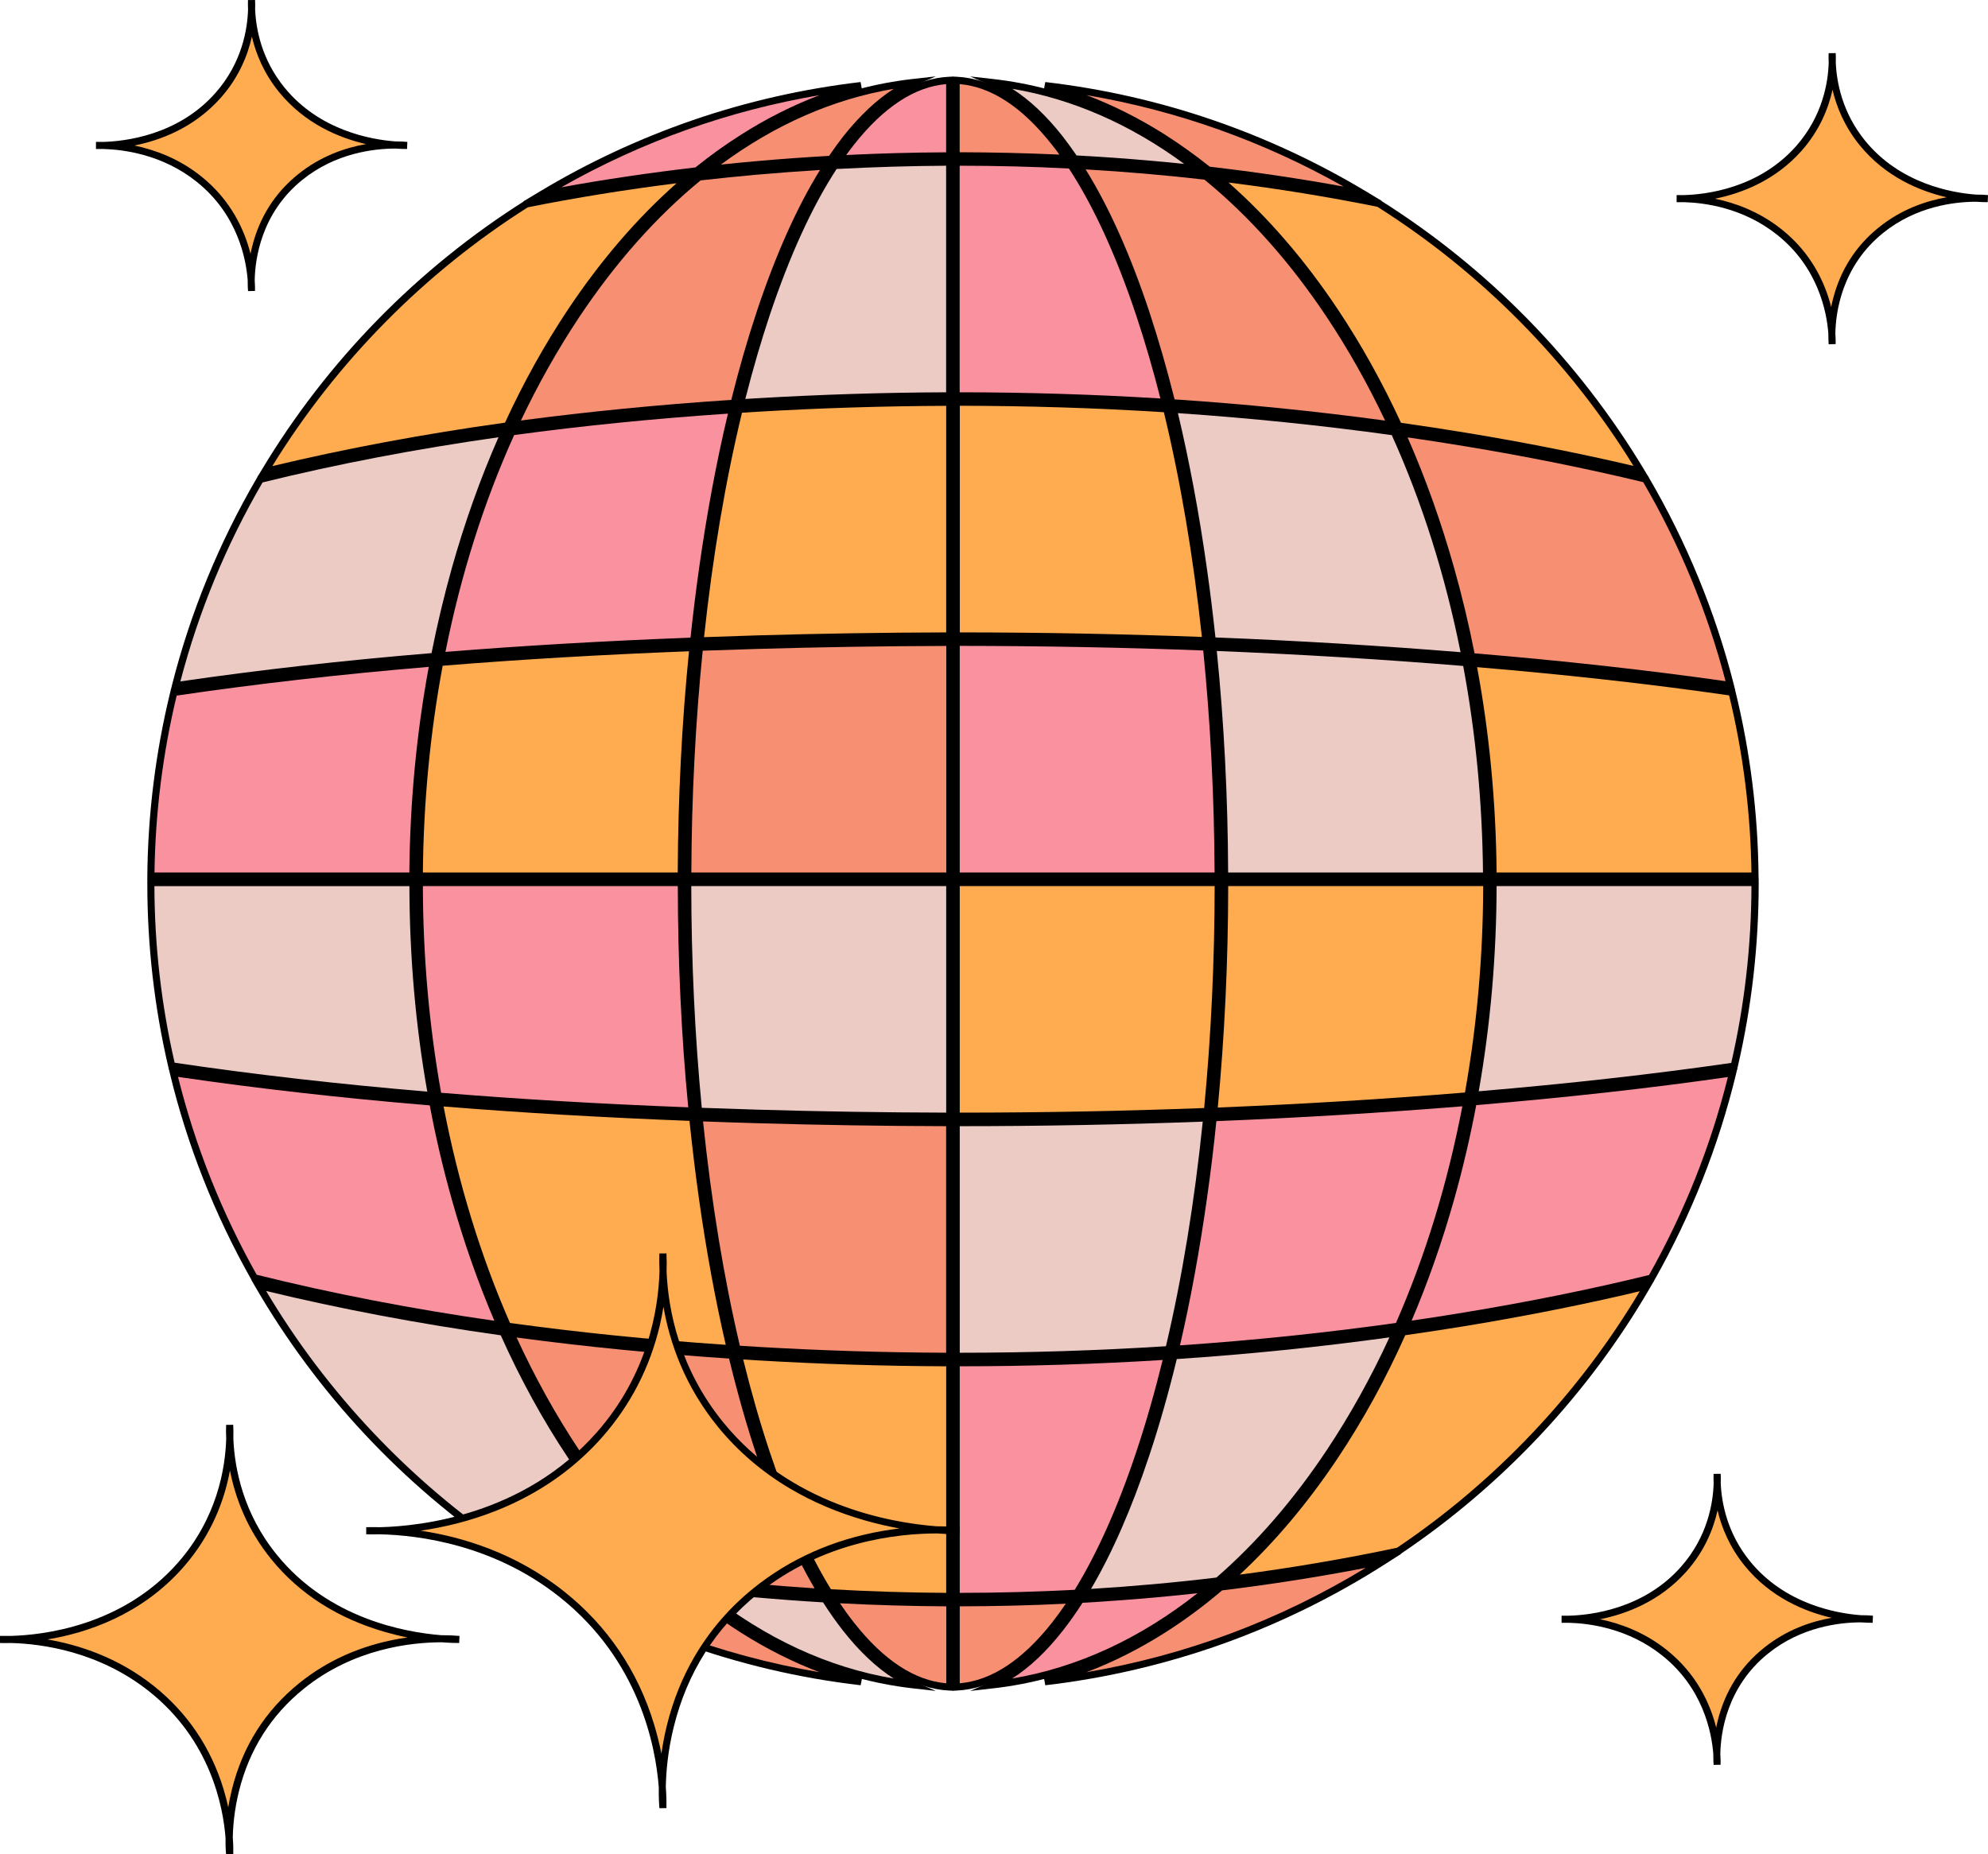<?xml version="1.0" encoding="UTF-8"?>
<!DOCTYPE svg PUBLIC '-//W3C//DTD SVG 1.0//EN'
          'http://www.w3.org/TR/2001/REC-SVG-20010904/DTD/svg10.dtd'>
<svg height="2614.8" preserveAspectRatio="xMidYMid meet" version="1.0" viewBox="98.6 192.6 2802.8 2614.8" width="2802.8" xmlns="http://www.w3.org/2000/svg" xmlns:xlink="http://www.w3.org/1999/xlink" zoomAndPan="magnify"
><g
  ><g
    ><g
      ><g id="change1_12"
        ><path d="M2049.6,2393.4c-141.1,90.4-303.5,150.4-477.9,170.7c57.1-14.8,112.9-39.3,166.6-73.4 c27.9-17.7,55-37.8,81.1-60.2h0C1897.1,2421.1,1974,2408.7,2049.6,2393.4z" fill="#f78f72"
        /></g
      ></g
      ><g
      ><g id="change2_5"
        ><path d="M1572.3,2569.1l-1.8-9.8c56.5-14.6,112.1-39.1,165.2-72.8c27.6-17.5,54.7-37.6,80.5-59.7l1.4-1.2h1.6 c77.1-9.4,154.3-21.8,229.4-37l26.2-5.3l-22.5,14.4c-71.4,45.8-148,83.5-227.5,112.2C1743.4,2539.1,1658.4,2559.1,1572.3,2569.1 z M1821.6,2435.3c-25.9,22.1-53,42.1-80.5,59.6c-36,22.8-73,41.5-110.8,55.8c139.7-23.7,271.8-73,393.6-147.1 C1957.3,2416.4,1889.4,2427.1,1821.6,2435.3z"
        /></g
      ></g
    ></g
    ><g
    ><g
      ><g id="change3_8"
        ><path d="M1803.4,2432.4c-93.3,77.2-196.8,123.7-304.8,136c32.4-14.2,63.8-40.5,93.9-78.8 c10-12.7,19.8-26.6,29.4-41.7c15.2-0.8,30.4-1.8,45.6-2.9C1713.1,2441.9,1758.4,2437.7,1803.4,2432.4z" fill="#fa919f"
        /></g
      ></g
      ><g
      ><g id="change2_48"
        ><path d="M1466.4,2577.1l30.3-13.3c31.5-13.8,62.5-39.8,92-77.3c9.8-12.5,19.6-26.4,29.1-41.3l1.4-2.2l2.6-0.1 c14.9-0.8,30.3-1.8,45.5-2.9c45-3.2,90.6-7.4,135.6-12.6l16.8-1.9l-13,10.8c-46.9,38.8-96.7,70.1-148,93.1 c-51.6,23.1-105.2,37.9-159.4,44L1466.4,2577.1z M1624.8,2452.8c-9.2,14.4-18.7,27.8-28.3,40c-22.8,28.9-46.5,51.3-70.9,66.8 c91.9-15.5,179.6-55.9,261.3-120.3c-39.6,4.4-79.6,8-119,10.7C1653.5,2451.1,1639,2452,1624.8,2452.8z"
        /></g
      ></g
    ></g
    ><g
    ><g
      ><g id="change1_2"
        ><path d="M1610.8,2448.6c-8.3,12.7-16.7,24.6-25.3,35.5c-44.2,56.1-90.9,85.6-138.8,87.5v-118.8h1.4 C1502.5,2452.8,1556.8,2451.4,1610.8,2448.6L1610.8,2448.6z" fill="#f78f72"
        /></g
      ></g
      ><g
      ><g id="change2_37"
        ><path d="M1441.7,2576.8v-129h6.4c54.2,0,108.9-1.4,162.4-4.2l0.3,0h9.2l-5,7.7c-8.3,12.8-16.9,24.9-25.6,35.9 c-45.2,57.3-93.1,87.4-142.5,89.4L1441.7,2576.8z M1451.7,2457.8v108.5c44.5-3.8,88.2-32.5,129.9-85.3 c6.6-8.4,13.2-17.4,19.6-26.9C1551.8,2456.5,1501.6,2457.7,1451.7,2457.8z"
        /></g
      ></g
    ></g
    ><g
    ><g
      ><g id="change1_6"
        ><path d="M1437.6,2452.8v118.9c-47.9-2-94.5-31.4-138.8-87.5c-8.7-11.1-17.3-23.1-25.7-36.1h0 C1328,2451,1382.9,2452.6,1437.6,2452.8z" fill="#f78f72"
        /></g
      ></g
      ><g
      ><g id="change2_45"
        ><path d="M1442.6,2576.8l-5.2-0.2c-49.4-2.1-97.3-32.1-142.5-89.4c-8.8-11.2-17.6-23.5-26-36.5l-5-7.7l9.5,0 c54.5,3,109.7,4.6,164.2,4.8l5,0V2576.8z M1282.8,2453.5c6.5,9.7,13.2,18.9,20,27.5c41.6,52.8,85.3,81.5,129.9,85.3v-108.5 C1382.9,2457.5,1332.5,2456.1,1282.8,2453.5z"
        /></g
      ></g
    ></g
    ><g
    ><g
      ><g id="change4_9"
        ><path d="M1385.6,2568.4c-108.4-12.3-212.3-59.1-305.9-136.9c27.8,3.2,55.8,6.1,84,8.6c32.7,2.9,65.5,5.3,98.2,7.2 c9.7,15.3,19.6,29.5,29.8,42.3C1321.9,2527.9,1353.3,2554.3,1385.6,2568.4z" fill="#eccbc4"
        /></g
      ></g
      ><g
      ><g id="change2_32"
        ><path d="M1418,2577.1l-32.9-3.7c-54.3-6.2-108.2-21.1-160-44.3c-51.5-23.1-101.5-54.6-148.5-93.7l-12.9-10.8l16.7,1.9 c27.8,3.2,56,6.1,83.9,8.6c32.5,2.9,65.5,5.3,98,7.2l2.6,0.1l1.4,2.2c9.6,15.2,19.5,29.3,29.4,41.9c29.5,37.5,60.5,63.5,92,77.3 L1418,2577.1z M1096.2,2438.4c82,64.9,170.1,105.6,262.4,121.2c-24.3-15.5-48.1-37.9-70.9-66.8c-9.7-12.3-19.3-25.9-28.7-40.6 c-31.9-1.9-64.1-4.3-95.8-7.1C1141,2443.1,1118.5,2440.9,1096.2,2438.4z"
        /></g
      ></g
    ></g
    ><g
    ><g
      ><g id="change1_7"
        ><path d="M1312.6,2564.1c-174.9-20.3-337.7-80.6-479.1-171.5c74.8,15.1,151.7,27.5,230.3,37h0 c26.5,22.7,53.9,43.1,82.2,61.1C1199.8,2524.8,1255.5,2549.4,1312.6,2564.1z" fill="#f78f72"
        /></g
      ></g
      ><g
      ><g id="change2_39"
        ><path d="M1312,2569.1c-86.4-10-171.6-30.1-253.2-59.6c-79.7-28.8-156.5-66.7-228-112.7l-22.4-14.4l26.1,5.3 c74.3,15,151.6,27.5,229.6,36.9h1.6l1.4,1.2c26.2,22.5,53.6,42.9,81.6,60.7c53.1,33.7,108.7,58.2,165.2,72.8L1312,2569.1z M859.1,2402.7c122.2,74.5,254.7,124.2,394.9,148c-37.7-14.3-74.8-33-110.8-55.8c-28-17.8-55.4-38.1-81.6-60.5 C993.1,2426,925.1,2415.4,859.1,2402.7z"
        /></g
      ></g
    ></g
    ><g
    ><g
      ><g id="change4_4"
        ><path d="M1051.7,2419c-81.7-10.2-161.2-23.4-238.4-39.7h0c-143.1-96.3-263-224.3-349.8-373.9 c108.9,26.9,223.5,48.7,344.6,65.6h0c27.7,62.4,59.6,120.7,95.5,174.5C948.4,2312.9,998,2370.9,1051.7,2419z" fill="#eccbc4"
        /></g
      ></g
      ><g
      ><g id="change2_21"
        ><path d="M1066.9,2426l-15.9-2c-81.4-10.2-161.5-23.5-238.3-39.6h-1l-1.3-0.9c-71.6-48.2-137.8-104.6-196.9-167.7 c-59.2-63.2-111.1-133.1-154.5-207.8l-5.9-10.2l11.4,2.8c107.9,26.6,223.6,48.7,343.7,65.5h2.9l1.3,3 c27.5,62,59.5,120.4,95.1,173.8c44.4,66.6,94,124.6,147.3,172.5L1066.9,2426z M815.3,2374.6c71.4,15,145.8,27.6,221.4,37.4 c-49.5-46.2-95.6-101.2-137.3-163.7c-35.4-53.1-67.3-111.2-94.8-172.7c-115.4-16.2-226.6-37.3-330.8-62.5 C559,2156.5,676.8,2281.3,815.3,2374.6z"
        /></g
      ></g
    ></g
    ><g
    ><g
      ><g id="change1_9"
        ><path d="M1256.1,2437.9c-30.5-1.9-61-4.1-91.6-6.9c-32.8-2.9-65.2-6.3-97.2-10.1h0 c-56.4-49-108.8-109.4-156.2-180.4c-34.7-52.1-65.7-108.3-92.6-168c99.5,13.6,203.3,24,311.9,31.2c12,49.8,25.3,96.8,40,140.8 C1196,2321.3,1224.8,2386.1,1256.1,2437.9z" fill="#f78f72"
        /></g
      ></g
      ><g
      ><g id="change2_46"
        ><path d="M1265.4,2443.5l-9.5-0.6c-30.7-1.9-61.6-4.2-91.7-6.9c-32.3-2.9-65-6.3-97.1-10.1h-1.6l-1.4-1.2 c-57-49.5-109.9-110.6-157.1-181.4c-34.6-51.9-65.9-108.7-93-168.7l-3.7-8.2l8.9,1.2c98.7,13.5,203.5,24,311.6,31.1l3.7,0.2 l0.9,3.6c11.9,49.5,25.3,96.8,39.9,140.4c25.4,76.2,54.1,141,85.2,192.4L1265.4,2443.5z M1069.4,2416.1 c31.6,3.8,63.8,7.1,95.6,10c27,2.4,54.5,4.5,82,6.3c-29.7-50.7-57-113.3-81.3-186.3c-14.3-42.9-27.5-89.2-39.2-137.7 c-103.7-6.9-204.4-16.9-299.6-29.7c26,56.5,55.7,110,88.4,159.1C961.7,2307.4,1013.5,2367.4,1069.4,2416.1z"
        /></g
      ></g
    ></g
    ><g
    ><g
      ><g id="change5_8"
        ><path d="M1437.6,2114.3v329.5c-56.5-0.2-113.4-2-170.4-5.2c-32.3-52.1-61.8-118.1-88.1-196.9 c-14.4-43.1-27.4-89-39.1-137.3c8.7,0.6,17.5,1.1,26.3,1.6C1257.3,2111.3,1347.8,2114.1,1437.6,2114.3z" fill="#ffab50"
        /></g
      ></g
      ><g
      ><g id="change2_6"
        ><path d="M1442.6,2448.9l-5,0c-56.5-0.2-113.9-2-170.7-5.2l-2.6-0.1l-1.4-2.2c-32.5-52.4-62.3-119-88.6-198 c-14.3-42.8-27.5-89.2-39.2-137.7l-1.6-6.6l6.8,0.4c9.1,0.6,18,1.1,26.3,1.6c90.4,5.3,181.6,8.2,271.1,8.4l5,0V2448.9z M1270.1,2433.7c54.1,3.1,108.7,4.8,162.5,5.1v-319.5c-88-0.3-177.7-3.1-266.7-8.4c-6.3-0.4-12.8-0.8-19.5-1.2 c11.3,45.9,23.9,89.7,37.4,130.3C1209.5,2317.2,1238.5,2382.4,1270.1,2433.7z"
        /></g
      ></g
    ></g
    ><g
    ><g
      ><g id="change3_12"
        ><path d="M1744.2,2105c-11.7,48.1-24.7,93.8-39,136.7c-26.4,79.3-56.1,145.5-88.6,197.7c-56.3,3-113,4.5-169.9,4.5 v-329.5c1.1,0,2.2,0,3.4,0C1549.1,2114.3,1647.2,2111.2,1744.2,2105z" fill="#fa919f"
        /></g
      ></g
      ><g
      ><g id="change2_27"
        ><path d="M1449.4,2448.9c-0.9,0-1.8,0-2.7,0l-5,0v-339.6l5,0c1.1,0,2.2,0,3.3,0c98.5,0,197.4-3.1,293.8-9.3l6.8-0.4l-1.6,6.6 c-11.7,48.3-24.9,94.5-39.1,137.1c-26.5,79.5-56.5,146.3-89.1,198.8l-1.4,2.2l-2.6,0.1 C1561.7,2447.4,1505.4,2448.9,1449.4,2448.9z M1451.7,2119.3v319.5c54.1,0,108.6-1.5,162.1-4.3c31.7-51.5,60.9-116.9,86.8-194.5 c13.5-40.4,26-84,37.2-129.6C1643.7,2116.3,1547.6,2119.3,1451.7,2119.3z"
        /></g
      ></g
    ></g
    ><g
    ><g
      ><g id="change4_6"
        ><path d="M2065.8,2072.4c-26.9,59.7-57.9,116-92.6,168.1c-47.7,71.5-100.6,132.3-157.5,181.5h0 c-62.2,7.5-124.9,13.1-188,16.7c31.6-52,60.5-117,86.2-194.2c14.6-43.8,27.9-90.6,39.8-140.1h0 C1859.1,2097.4,1963.3,2086.7,2065.8,2072.4z" fill="#eccbc4"
        /></g
      ></g
      ><g
      ><g id="change2_16"
        ><path d="M1618.5,2444.3l4.9-8.1c31.3-51.6,60.2-116.6,85.7-193.2c14.5-43.5,27.9-90.5,39.7-139.7l0.9-3.8h3.8 c104.9-6.9,209.7-17.7,311.6-31.9l9-1.3l-3.7,8.3c-27.1,60.1-58.4,116.9-93,168.9c-47.6,71.3-100.8,132.7-158.4,182.5l-1.4,1.2 h-1.6c-62.2,7.5-125.5,13.1-188.1,16.7L1618.5,2444.3z M1757.7,2109.1c-11.7,48.2-24.8,94.3-39.1,137 c-24.4,73.4-51.9,136.3-81.8,187.1c58.9-3.6,118.3-8.9,176.8-16c56.4-49,108.7-109.4,155.4-179.5 c32.7-49.1,62.5-102.6,88.5-159.2C1959.4,2092.1,1858.5,2102.4,1757.7,2109.1z"
        /></g
      ></g
    ></g
    ><g
    ><g
      ><g id="change5_2"
        ><path d="M2420.6,2005.9c-86.9,149.7-207.1,277.8-350.4,374c-78.7,16.6-158.3,30-238.7,40.2 c54.2-48.4,104.2-106.7,149.3-174.5c35.9-53.8,67.8-112.2,95.6-174.7h0c29.5-4.2,58.9-8.7,88.2-13.5 C2254.3,2042.7,2339.4,2025.6,2420.6,2005.9z" fill="#ffab50"
        /></g
      ></g
      ><g
      ><g id="change2_44"
        ><path d="M1816.1,2427.1l12-10.7c53.8-48,103.8-106.4,148.5-173.5c35.6-53.4,67.6-111.9,95.2-173.9l1.3-3h2.9 c29.4-4.2,58.9-8.7,87.7-13.4c89.4-14.7,175.5-32,255.8-51.5l11.4-2.8l-5.9,10.1c-43.4,74.8-95.5,144.7-154.8,208 c-59.2,63.1-125.5,119.5-197.2,167.7l-0.8,0.5l-0.9,0.2c-78.4,16.6-158.9,30.1-239.2,40.3L1816.1,2427.1z M2079.8,2075.5 c-27.5,61.6-59.4,119.7-94.9,172.9c-41.9,62.9-88.5,118.3-138.4,164.7c74.5-9.8,149-22.5,221.7-37.9 c138.7-93.3,256.8-218.2,342.2-361.7c-77.2,18.4-159.6,34.8-245,48.9C2137.2,2067,2108.4,2071.4,2079.8,2075.5z"
        /></g
      ></g
    ></g
    ><g
    ><g
      ><g id="change4_1"
        ><path d="M1799.9,1769.1c-11.8,116.6-29.8,226.7-53.5,326.7c-98.8,6.4-198.8,9.6-299.7,9.5v-329.5h3.3 C1568,1775.7,1684.8,1773.5,1799.9,1769.1L1799.9,1769.1z" fill="#eccbc4"
        /></g
      ></g
      ><g
      ><g id="change2_31"
        ><path d="M1450.4,2110.2c-1.2,0-2.5,0-3.7,0l-5,0v-339.5h8.3c117.4,0,235-2.2,349.7-6.6l0.2,0h5.5l-0.5,5.5 c-11.8,117.2-29.8,227.3-53.6,327.3l-0.9,3.6l-3.7,0.2C1649.5,2107,1549.8,2110.2,1450.4,2110.2z M1451.7,1780.7v319.5 c97.6,0,195.3-3.1,290.7-9.2c22.9-97,40.3-203.5,51.9-316.7C1681.9,1778.5,1566.7,1780.7,1451.7,1780.7z"
        /></g
      ></g
    ></g
    ><g
    ><g
      ><g id="change3_5"
        ><path d="M2541.3,1705.5c-24.9,102.6-63.7,199.9-114.5,289.6c-83.5,20.5-171.1,38.2-263.8,53.5 c-27.3,4.5-54.8,8.7-82.4,12.7c24.5-56.3,45.6-115.9,63.2-178.4c12.6-44.6,23.2-90.1,31.8-136.4h0 C2306.8,1735.4,2427.9,1721.8,2541.3,1705.5z" fill="#fa919f"
        /></g
      ></g
      ><g
      ><g id="change2_26"
        ><path d="M2072.5,2067.4l3.6-8.2c24.4-56.1,45.6-115.9,63-177.8c12.5-44.2,23.1-90,31.7-136l0.8-4.1h4 c132.1-11.1,251.5-24.4,365.1-40.8l7.3-1.1l-1.7,7.2c-24.6,101.7-63.3,199.5-115,290.8l-1.1,1.9l-2.1,0.5 c-83,20.4-171.8,38.4-264.2,53.5c-26.9,4.4-54.7,8.7-82.5,12.7L2072.5,2067.4z M2179.9,1751c-8.5,45-19,89.8-31.2,133.1 c-16.7,59.3-36.9,116.8-59.9,170.8c24.8-3.6,49.4-7.4,73.4-11.4c91.3-15,179.2-32.8,261.3-52.9 c49.5-87.8,86.9-181.7,111.2-279.2C2424.1,1727.3,2307.9,1740.2,2179.9,1751z"
        /></g
      ></g
    ></g
    ><g
    ><g
      ><g id="change3_3"
        ><path d="M2166.4,1747.1c-20.9,111.9-53.3,218.2-96.2,315.6h0c-103.2,14.5-208.1,25.4-314.3,32.5 c15.6-66.3,28.8-137.5,39.5-213c5.2-37.2,9.8-75,13.7-113.4c120-4.7,238.1-11.8,354-21.4 C2164.1,1747.3,2165.3,1747.2,2166.4,1747.1z" fill="#fa919f"
        /></g
      ></g
      ><g
      ><g id="change2_49"
        ><path d="M1749.4,2100.6l1.6-6.6c15.5-66,28.8-137.5,39.4-212.6c5.2-37.1,9.8-75.2,13.7-113.2l0.4-4.3l4.3-0.2 c119.5-4.7,238.6-11.9,353.8-21.3c1.2-0.1,2.3-0.2,3.4-0.3l6.6-0.6l-1.2,6.5c-21,112.5-53.5,219-96.6,316.7l-1.3,3h-2.9 c-102.8,14.5-208.5,25.4-314.3,32.5L1749.4,2100.6z M1813.5,1773.6c-3.7,36.7-8.2,73.4-13.3,109.3c-10.3,72.8-23,142.4-38,206.9 c102.5-7,204.8-17.6,304.5-31.6c41.4-94.4,72.8-197.1,93.6-305.5C2047.3,1761.8,1930.7,1768.9,1813.5,1773.6z"
        /></g
      ></g
    ></g
    ><g
    ><g
      ><g id="change1_10"
        ><path d="M1437.6,1775.7v329.5c-89.6-0.2-180-3-270.8-8.4c-9.7-0.6-19.4-1.2-29-1.8 c-23.7-99.9-41.6-209.9-53.4-326.3h0c26.8,1,54,1.9,81.6,2.7C1257.1,1774.2,1347.7,1775.6,1437.6,1775.7z" fill="#f78f72"
        /></g
      ></g
      ><g
      ><g id="change2_19"
        ><path d="M1442.6,2110.2l-5,0c-89.3-0.2-180.5-3-271.1-8.4c-9.8-0.6-19.5-1.2-29.1-1.8l-3.7-0.2l-0.9-3.6 c-23.7-100-41.7-210-53.5-326.9l-0.6-5.5l5.7,0c26.7,1,54.1,1.9,81.5,2.7c90.9,2.7,182.3,4.1,271.5,4.2l5,0V2110.2z M1141.7,2090.3c8.3,0.5,16.8,1.1,25.3,1.6c88.7,5.2,178,8,265.5,8.3v-319.5c-87.7-0.2-177.5-1.6-266.8-4.2 c-25.4-0.7-50.9-1.6-75.9-2.5C1101.5,1887,1118.9,1993.4,1141.7,2090.3z"
        /></g
      ></g
    ></g
    ><g
    ><g
      ><g id="change5_13"
        ><path d="M1128.3,2094.5L1128.3,2094.5c-109.4-7.3-214-17.8-314.1-31.7h0c-42.9-97.3-75.3-203.4-96.2-315.3 c112.4,9.2,231,16.1,357.3,21c3.9,38.5,8.4,76.4,13.7,113.7C1099.6,1957.3,1112.7,2028.3,1128.3,2094.5z" fill="#ffab50"
        /></g
      ></g
      ><g
      ><g id="change2_29"
        ><path d="M1134.6,2099.5l-6.7,0c-109.1-7.2-214.7-17.9-314.1-31.7h-2.9l-1.3-3c-43-97.6-75.5-204-96.6-316.4l-1.2-6.4l6.5,0.5 c112.8,9.2,229.6,16.1,357.1,20.9l4.3,0.2l0.4,4.3c3.8,38.2,8.4,76.4,13.7,113.5c10.5,74.7,23.7,145.9,39.2,211.9L1134.6,2099.5 z M817.6,2058.2c96.4,13.3,198.7,23.7,304.2,30.8c-14.9-64.4-27.6-133.7-37.8-206.2c-5-35.8-9.5-72.7-13.3-109.6 c-123.5-4.8-237-11.4-346.7-20.3C744.8,1861.2,776.3,1963.9,817.6,2058.2z"
        /></g
      ></g
    ></g
    ><g
    ><g
      ><g id="change3_4"
        ><path d="M803.8,2061.3c-121.8-17.2-237.1-39.4-346.5-66.8c-50.7-89.6-89.5-186.8-114.3-289.4 c115.4,17,236.5,30.8,365.8,41.6c8.6,46.1,19.2,91.5,31.8,136C758.1,1945.3,779.2,2004.9,803.8,2061.3z" fill="#fa919f"
        /></g
      ></g
      ><g
      ><g id="change2_28"
        ><path d="M811.9,2067.5l-8.8-1.2c-121.3-17.1-238-39.6-347-66.9l-2.1-0.5l-1.1-1.9c-51.6-91.3-90.3-189.1-114.8-290.7l-1.7-7.2 l7.3,1.1c116.3,17.2,235.8,30.8,365.4,41.6l3.8,0.3l0.7,3.7c8.6,45.8,19.2,91.4,31.6,135.6c17.5,62,38.7,121.9,63.1,177.9 L811.9,2067.5z M460.5,1990.2c105.4,26.3,218.1,48.1,335.1,64.9c-23.1-54.1-43.3-111.6-60-171c-12.2-43.2-22.7-87.9-31.1-132.7 c-125.6-10.5-241.9-23.7-354.9-40.2C373.8,1808.6,411.1,1902.4,460.5,1990.2z"
        /></g
      ></g
    ></g
    ><g
    ><g
      ><g id="change4_11"
        ><path d="M707,1737.5c-129.5-10.8-250.8-24.7-366.3-41.8c-19.2-82.6-29.4-168.6-29.4-256.9c0-0.5,0-1.1,0-1.6h369.4 v1.6C680.7,1540.7,689.5,1640.7,707,1737.5z" fill="#eccbc4"
        /></g
      ></g
      ><g
      ><g id="change2_42"
        ><path d="M713.1,1743l-6.5-0.5c-130.1-10.9-250-24.6-366.6-41.9l-3.4-0.5l-0.8-3.3c-19.6-84.1-29.5-170.9-29.5-258 c0-0.6,0-1.2,0-1.7l0.1-4.9h379.3v6.6c0,101.3,8.8,201.6,26.2,297.8L713.1,1743z M344.8,1691.2c113.4,16.8,230,30.1,356.2,40.8 c-16.6-93.8-25-191.3-25.2-289.8H316.3C316.5,1526.1,326.1,1609.9,344.8,1691.2z"
        /></g
      ></g
    ></g
    ><g
    ><g
      ><g id="change3_1"
        ><path d="M1074.4,1759.3c-126.6-4.9-245.5-11.8-358.1-21.1c-17.5-96.4-26.5-196.9-26.5-299.5v-1.6h369.4v1.6 C1059.1,1548.4,1064.3,1655.8,1074.4,1759.3z" fill="#fa919f"
        /></g
      ></g
      ><g
      ><g id="change2_14"
        ><path d="M1079.9,1764.5l-5.7-0.2c-128.2-4.9-245.4-11.8-358.3-21.1l-3.8-0.3l-0.7-3.8c-17.6-97.3-26.6-198.3-26.6-300.4v-6.6 h379.4v6.6c0,109.2,5.1,216.9,15.2,320.1L1079.9,1764.5z M720.5,1733.6c109.9,9,224,15.7,348.4,20.5 c-9.7-100.7-14.6-205.6-14.7-312H694.8C695,1541.1,703.6,1639.1,720.5,1733.6z"
        /></g
      ></g
    ></g
    ><g
    ><g
      ><g id="change4_8"
        ><path d="M1437.6,1437.1v329.5c-89.8-0.1-180.3-1.5-271.4-4.2c-28-0.8-55.5-1.8-82.7-2.8h0 c-10-102.9-15.2-210.7-15.2-320.9v-1.6H1437.6z" fill="#eccbc4"
        /></g
      ></g
      ><g
      ><g id="change2_17"
        ><path d="M1442.6,1771.6l-5,0c-89.1-0.1-180.5-1.5-271.6-4.2c-28.2-0.8-56-1.8-82.7-2.8h-4.4l-0.5-4.5 c-10.1-103.8-15.3-211.9-15.3-321.4v-6.6h379.4V1771.6z M1088,1754.8c25.3,0.9,51.6,1.8,78.3,2.6c89.3,2.6,178.8,4,266.3,4.2 v-319.5h-359.4C1073.3,1548.6,1078.3,1653.8,1088,1754.8z"
        /></g
      ></g
    ></g
    ><g
    ><g
      ><g id="change5_15"
        ><path d="M1816.1,1437.1v1.6c0,110.3-5.2,218.2-15.3,321.2h0c-116.5,4.5-234.7,6.7-354.1,6.7v-329.5H1816.1z" fill="#ffab50"
        /></g
      ></g
      ><g
      ><g id="change2_9"
        ><path d="M1449.8,1771.6c-1,0-2.1,0-3.1,0l-5,0v-339.5h379.4v6.6c0,109.6-5.1,217.8-15.3,321.7l-0.4,4.5h-4.4 C1685.9,1769.4,1567.8,1771.6,1449.8,1771.6z M1451.7,1442.1v319.5c115.7,0,231.6-2.2,344.6-6.5c9.7-101.2,14.7-206.4,14.8-313 H1451.7z"
        /></g
      ></g
    ></g
    ><g
    ><g
      ><g id="change5_9"
        ><path d="M2194.5,1437.1v1.6c0,102.5-9,202.8-26.4,299.1c-2,0.2-3.9,0.3-5.9,0.5c-115.4,9.5-233,16.6-352.3,21.3 c10.1-103.6,15.3-211.1,15.3-320.9v-1.6H2194.5z" fill="#ffab50"
        /></g
      ></g
      ><g
      ><g id="change2_40"
        ><path d="M1804.4,1764.8l0.6-5.7c10.1-103.3,15.2-211.1,15.2-320.4v-6.6h379.4v6.6c0,101.9-8.9,202.9-26.5,300l-0.7,3.8l-3.8,0.3 c-2,0.2-3.9,0.3-5.9,0.5c-114.9,9.4-233.5,16.6-352.6,21.3L1804.4,1764.8z M1830.2,1442.1c-0.1,106.4-5.1,211.5-14.7,312.3 c117-4.7,233.5-11.8,346.4-21c0.7-0.1,1.4-0.1,2.1-0.2c16.8-94.3,25.5-192.2,25.7-291.1H1830.2z"
        /></g
      ></g
    ></g
    ><g
    ><g
      ><g id="change4_5"
        ><path d="M2573,1438.7c0,88.4-10.2,174.5-29.5,257.2c-113.5,16.5-234.8,30.1-366.2,41.1 c17.4-96.6,26.2-196.5,26.2-298.3v-1.6H2573C2573,1437.6,2573,1438.2,2573,1438.7z" fill="#eccbc4"
        /></g
      ></g
      ><g
      ><g id="change2_25"
        ><path d="M2171.3,1742.6l1.2-6.4c17.4-96.1,26.2-196.2,26.2-297.4v-6.6h379.3l0.1,4.9c0,0.6,0,1.2,0,1.7 c0,87.2-10,174.1-29.6,258.4l-0.8,3.3l-3.4,0.5c-114.1,16.6-234,30-366.5,41.1L2171.3,1742.6z M2208.6,1442.1 c-0.2,98.4-8.7,195.7-25.2,289.4c128.4-10.9,245-24,356-40c18.7-81.4,28.3-165.2,28.5-249.4H2208.6z"
        /></g
      ></g
    ></g
    ><g
    ><g
      ><g id="change5_12"
        ><path d="M2573,1428h-369.4c-0.6-102.5-10.2-203-28.5-300.1c131.1,11,252.1,24.5,365.4,40.9 C2560.9,1252,2572.1,1338.8,2573,1428z" fill="#ffab50"
        /></g
      ></g
      ><g
      ><g id="change2_36"
        ><path d="M2578,1433h-379.4l0-5c-0.6-101.9-10.2-202.6-28.4-299.3l-1.2-6.5l6.5,0.5c132.1,11,251.7,24.4,365.7,40.9l3.3,0.5 l0.8,3.3c20.8,84.8,31.8,172.4,32.6,260.4L2578,1433z M2208.6,1423h359.3c-1.2-84.4-11.7-168.4-31.5-249.8 c-110.9-16-227.3-29-355.3-39.8C2198.5,1227.1,2207.7,1324.5,2208.6,1423z"
        /></g
      ></g
    ></g
    ><g
    ><g
      ><g id="change4_10"
        ><path d="M2194.5,1428h-369.4c-0.3-110.5-5.9-218.5-16.5-322.5c119.8,4.7,237.8,11.8,353.6,21.3 c1.2,0.1,2.4,0.2,3.6,0.3h0C2184.1,1223.8,2193.9,1324.8,2194.5,1428z" fill="#eccbc4"
        /></g
      ></g
      ><g
      ><g id="change2_3"
        ><path d="M2199.5,1433h-379.4l0-5c-0.3-109.9-5.9-218.3-16.5-322.1l-0.6-5.7l5.8,0.2c119.6,4.7,238.6,11.9,353.8,21.3l3.4,0.3 h3.9l0.8,4.1c18.5,97.6,28.2,199.2,28.8,301.8L2199.5,1433z M1830.1,1423h359.3c-0.9-99-10.3-197-27.9-291.3 c-113.1-9.3-229.9-16.4-347.4-21.1C1824.3,1211.5,1829.7,1316.5,1830.1,1423z"
        /></g
      ></g
    ></g
    ><g
    ><g
      ><g id="change3_9"
        ><path d="M1816.1,1428h-369.4v-329.5c119,0,236.8,2.2,352.9,6.6C1810.1,1208.5,1815.7,1317,1816.1,1428z" fill="#fa919f"
        /></g
      ></g
      ><g
      ><g id="change2_30"
        ><path d="M1821.1,1433h-379.4v-339.5l5,0c0.8,0,1.6,0,2.4,0c118.1,0,236.1,2.2,350.7,6.6l4.3,0.2l0.4,4.3 c10.6,104.2,16.2,213,16.5,323.4L1821.1,1433z M1451.7,1423H1811c-0.5-106.8-5.9-212.1-16-313.1c-112.2-4.3-227.7-6.4-343.3-6.5 V1423z"
        /></g
      ></g
    ></g
    ><g
    ><g
      ><g id="change1_1"
        ><path d="M1437.6,1098.5V1428h-369.4c0.3-110.9,5.9-219.3,16.5-322.6c26.8-1,54-1.9,81.5-2.7 C1257.3,1100,1347.8,1098.6,1437.6,1098.5z" fill="#f78f72"
        /></g
      ></g
      ><g
      ><g id="change2_50"
        ><path d="M1442.6,1433h-379.4l0-5c0.3-110.3,5.9-219,16.5-323.1l0.4-4.3l4.3-0.2c26.3-1,53.7-1.9,81.5-2.7 c90.9-2.7,182.3-4.1,271.6-4.2l5,0V1433z M1073.3,1423h359.4v-319.5c-87.6,0.2-177.1,1.6-266.3,4.2c-26.3,0.8-52.2,1.6-77.1,2.5 C1079.1,1211.1,1073.7,1316.3,1073.3,1423z"
        /></g
      ></g
    ></g
    ><g
    ><g
      ><g id="change5_3"
        ><path d="M1075.6,1105.8c-10.6,104-16.1,211.9-16.5,322.3H689.8c0.6-103.3,10.4-204.5,28.8-301.3 C830.9,1117.5,949.4,1110.6,1075.6,1105.8z" fill="#ffab50"
        /></g
      ></g
      ><g
      ><g id="change2_33"
        ><path d="M1064.1,1433H684.8l0-5c0.6-102.8,10.3-204.5,28.9-302.2l0.7-3.7l3.8-0.3c112.7-9.2,229.6-16.1,357.3-21l5.7-0.2 l-0.6,5.7c-10.6,103.7-16.1,211.9-16.4,321.8L1064.1,1433z M694.8,1423h359.3c0.5-106.4,5.8-211.3,15.9-312 c-123.8,4.8-237.5,11.5-347.3,20.4C705.1,1225.7,695.7,1323.8,694.8,1423z"
        /></g
      ></g
    ></g
    ><g
    ><g
      ><g id="change3_6"
        ><path d="M709.3,1127.5c-18.4,97.3-28,197.9-28.6,300.6H311.3c0.8-89.1,12-175.8,32.4-259 C459,1152,580.1,1138.2,709.3,1127.5z" fill="#fa919f"
        /></g
      ></g
      ><g
      ><g id="change2_4"
        ><path d="M685.7,1433H306.3l0-5c0.8-87.9,11.8-175.4,32.5-260.1l0.8-3.3l3.3-0.5c116.3-17.2,235.9-30.8,365.9-41.6l6.5-0.5 l-1.2,6.5c-18.3,96.8-27.9,197.6-28.5,299.7L685.7,1433z M316.4,1423h359.3c0.9-98.7,10.1-196.2,27.4-290 c-126,10.6-242.3,23.9-355.4,40.5C328.1,1254.8,317.6,1338.7,316.4,1423z"
        /></g
      ></g
    ></g
    ><g
    ><g
      ><g id="change4_2"
        ><path d="M809.6,803c-27,60.2-50.1,124.3-69.1,191.7c-11.4,40.5-21.2,81.7-29.4,123.5c-129,10.7-249.8,24.4-365,41.3 c26.3-103.4,66.8-201.1,119.4-291h0C574.2,841.7,688.6,819.9,809.6,803L809.6,803z" fill="#eccbc4"
        /></g
      ></g
      ><g
      ><g id="change2_53"
        ><path d="M339.4,1165.6l1.8-7.3c26-102.4,66.4-200.8,119.9-292.3l1.4-2.5h2.3c108-26.6,223.7-48.7,343.9-65.5l0.7,0h7.7l-3.1,7 c-26.8,59.9-50,124.1-68.9,191c-11.3,40.2-21.2,81.6-29.3,123.1l-0.7,3.7l-3.8,0.3c-129.3,10.7-248.6,24.2-364.7,41.3 L339.4,1165.6z M468.8,872.9c-51.3,88-90.2,182.4-115.9,280.6c112.8-16.4,228.8-29.5,354.1-39.9c8-40.5,17.7-80.9,28.7-120.2 c18.1-64.3,40.2-126.2,65.7-184.2C685.2,825.7,573.3,847.1,468.8,872.9z"
        /></g
      ></g
    ></g
    ><g
    ><g
      ><g id="change3_11"
        ><path d="M1131.3,770.5c-16.9,69.7-31,144.9-42.3,224.8c-4.7,33.3-8.8,67.1-12.4,101.3 c-125.9,4.8-244.1,11.7-356.2,20.8c22-112.3,55.5-218.7,99.7-315.9h0C919.3,787.9,1022.9,777.6,1131.3,770.5z" fill="#fa919f"
        /></g
      ></g
      ><g
      ><g id="change2_10"
        ><path d="M714.2,1123l1.3-6.5c22.1-112.9,55.8-219.6,100.1-317l1.3-2.9h2.9c98.8-13.5,203.5-24,311.2-31l6.8-0.4l-1.6,6.6 c-16.8,69.3-31,144.8-42.2,224.4c-4.7,33.2-8.9,67.3-12.4,101.1l-0.5,4.3l-4.3,0.2c-127.1,4.8-243.6,11.6-356,20.8L714.2,1123z M823.5,806.1c-42.6,94.2-75.2,197-96.9,305.8c109.2-8.8,222.4-15.4,345.5-20.1c3.5-32.6,7.5-65.2,12-97.2 c10.9-77.3,24.6-150.9,40.8-218.7C1020.6,782.9,919.3,793.1,823.5,806.1z"
        /></g
      ></g
    ></g
    ><g
    ><g
      ><g id="change5_5"
        ><path d="M1437.6,759.9v329.5c-89.9,0.1-180.5,1.5-271.7,4.2c-27.1,0.8-53.9,1.7-80.3,2.7h0 c12.2-116.7,30.8-226.8,55.1-326.4h0c8.6-0.6,17.3-1.1,26-1.6C1257.7,762.9,1348,760.1,1437.6,759.9z" fill="#ffab50"
        /></g
      ></g
      ><g
      ><g id="change2_41"
        ><path d="M1085.7,1101.3h-5.6l0.6-5.5c12.3-117.3,30.9-227.3,55.2-327.1l0.9-3.8h3.8c9.1-0.6,17.6-1.1,25.9-1.6 c90.3-5.3,181.5-8.1,271.1-8.4l5,0v339.5l-5,0c-89.6,0.1-181,1.5-271.5,4.2C1139.1,1099.4,1112.1,1100.3,1085.7,1101.3 L1085.7,1101.3z M1144.7,774.6c-23.4,96.7-41.4,203.2-53.5,316.5c24.4-0.9,49.5-1.7,74.6-2.5c89-2.6,178.7-4,266.8-4.2V764.9 c-87.8,0.3-177.2,3.1-265.5,8.3C1159.8,773.7,1152.5,774.1,1144.7,774.6z"
        /></g
      ></g
    ></g
    ><g
    ><g
      ><g id="change5_10"
        ><path d="M1798.6,1096c-115.8-4.4-233.2-6.6-351.9-6.6V759.9c1.1,0,2.2,0,3.4,0c98.7,0,196.6,3.1,293.3,9.3 C1767.8,868.9,1786.4,979.1,1798.6,1096z" fill="#ffab50"
        /></g
      ></g
      ><g
      ><g id="change2_52"
        ><path d="M1804.2,1101.2l-5.8-0.2c-114.2-4.4-231.4-6.6-348.6-6.6c-1,0-2.1,0-3.1,0l-5,0V754.9l5,0c1.1,0,2.3,0,3.4,0 c98.3,0,197.1,3.1,293.7,9.3l3.7,0.2l0.9,3.6c24.4,99.8,43,210,55.3,327.5L1804.2,1101.2z M1451.7,1084.4 c114.7,0,229.5,2.2,341.4,6.4c-12.1-113.5-30.2-220.1-53.6-316.9c-94.6-6-191.4-9-287.7-9.1V1084.4z"
        /></g
      ></g
    ></g
    ><g
    ><g
      ><g id="change4_7"
        ><path d="M2164,1117.8c-0.4,0-0.7-0.1-1.1-0.1c-116.3-9.5-234.9-16.7-355.2-21.4c-3.6-34.1-7.7-67.8-12.4-101 c-11.3-80.2-25.5-155.7-42.4-225.5c105.2,7,209.1,17.6,311.4,31.9C2108.5,899,2142.1,1005.5,2164,1117.8z" fill="#eccbc4"
        /></g
      ></g
      ><g
      ><g id="change2_51"
        ><path d="M2170.2,1123.4l-7.7-0.7c-115.7-9.5-235.2-16.7-355-21.4l-4.3-0.2l-0.5-4.3c-3.6-34.1-7.7-68-12.4-100.8 c-11.2-79.8-25.5-155.5-42.3-225.1l-1.6-6.6l6.8,0.4c105,6.9,209.9,17.7,311.8,31.9l2.7,0.4l1.1,2.5 c44.3,97.5,78,204.3,100.1,317.3L2170.2,1123.4z M1812.2,1091.5c116.6,4.6,232.9,11.6,345.6,20.8 c-21.8-108.9-54.4-211.8-97-306.1c-98.6-13.7-200-24.1-301.5-31c16.2,68.1,30,141.8,40.9,219.4 C1804.7,1026.2,1808.7,1058.8,1812.2,1091.5z"
        /></g
      ></g
    ></g
    ><g
    ><g
      ><g id="change1_4"
        ><path d="M2538.1,1159.2c-113.2-16.3-234-29.7-364.8-40.6c-8.2-42-18-83.3-29.4-123.9c-19-67.4-42.1-131.4-69-191.6 h0c29.5,4.2,58.9,8.7,88.2,13.5c89.6,14.7,174.6,31.8,255.6,51.5C2471.2,958,2511.8,1055.8,2538.1,1159.2z" fill="#f78f72"
        /></g
      ></g
      ><g
      ><g id="change2_20"
        ><path d="M2544.8,1165.2l-7.4-1.1c-113.5-16.3-232.8-29.6-364.5-40.6l-3.8-0.3l-0.7-3.7c-8.1-41.6-18-83.2-29.3-123.5 c-18.8-66.8-42-131-68.8-190.9l-3.2-7l8.4,0c29,4.1,58.7,8.7,88.3,13.5c89.4,14.7,175.5,32,255.9,51.5l2.1,0.5l1.1,1.8 c53.6,91.6,94,190,120.1,292.4L2544.8,1165.2z M2177.5,1113.9c127.6,10.7,243.5,23.6,353.9,39.3 c-25.7-98.3-64.8-192.7-116.1-280.7c-79.6-19.2-164.8-36.4-253.1-50.9c-26.5-4.4-53.1-8.5-79.1-12.2 c25.5,58,47.5,119.8,65.6,184C2159.8,1032.7,2169.5,1073.3,2177.5,1113.9z"
        /></g
      ></g
    ></g
    ><g
    ><g
      ><g id="change5_1"
        ><path d="M2412.1,857.2c-78.6-18.8-160.9-35.3-247.6-49.5c-31.2-5.1-62.6-9.9-94.1-14.4h0 c-26.3-57.5-56.3-111.4-89.6-161.5C1931,557.2,1875.4,494,1814.8,443c76.6,9.2,152.5,21.4,227.5,36.5 C2193.2,574.5,2320.2,704.2,2412.1,857.2z" fill="#ffab50"
        /></g
      ></g
      ><g
      ><g id="change2_47"
        ><path d="M2422.5,864.8l-11.6-2.8c-77.8-18.6-161-35.3-247.3-49.5c-31.2-5.1-62.7-9.9-93.6-14.3h-2.9l-1.3-2.9 c-26.2-57.1-56.2-111.2-89.2-160.8c-49.3-74-104.8-137.2-165-187.8l-12.8-10.8l16.6,2c76.4,9.2,153.1,21.5,227.9,36.6l0.9,0.2 l0.8,0.5c75.4,47.5,145.4,104,207.9,167.9c62.5,63.9,117.5,135.1,163.5,211.5L2422.5,864.8z M2073.8,788.8 c30.2,4.3,61,9,91.5,14c82.2,13.5,161.7,29.3,236.3,46.8c-90.5-147-215.1-273.2-361.1-365.4c-68.9-13.9-139.4-25.4-209.9-34.2 c56,49.3,107.9,109.5,154.3,179.1C2017.8,678.4,2047.6,732.1,2073.8,788.8z"
        /></g
      ></g
    ></g
    ><g
    ><g
      ><g id="change1_8"
        ><path d="M2020.4,466c-71.8-13.8-144.7-24.9-218.2-33.4h0c-20.7-16.7-42-31.9-63.8-45.8 c-53.8-34.1-109.5-58.6-166.6-73.4C1734.2,332.3,1886.3,385.6,2020.4,466z" fill="#f78f72"
        /></g
      ></g
      ><g
      ><g id="change2_35"
        ><path d="M2047.2,476.2l-27.8-5.3c-71.2-13.7-144.4-24.9-217.6-33.4h-1.5l-1.4-1.1c-20.5-16.5-41.8-31.8-63.3-45.5 c-53.1-33.7-108.7-58.2-165.1-72.8l1.8-9.8c80.3,9.3,159.7,27.3,236,53.5c74.6,25.6,146.8,59.2,214.7,99.8L2047.2,476.2z M1804.2,427.7c63.3,7.3,126.7,16.7,188.7,28c-113.3-64-234.9-107.3-362.6-129c37.7,14.3,74.8,33,110.7,55.7 C1762.5,396.2,1783.8,411.4,1804.2,427.7z"
        /></g
      ></g
    ></g
    ><g
    ><g
      ><g id="change1_11"
        ><path d="M2059.8,791.9c-101.6-14-204.7-24.5-309.2-31.3c-11.1-44.9-23.4-87.5-36.7-127.6 c-27.9-83.7-59.5-153.1-94.2-207c60,3.3,119.7,8.4,178.9,15.2c63.4,51.5,122.1,117.2,174.6,195.8 C2005.4,685.2,2034.3,737,2059.8,791.9z" fill="#f78f72"
        /></g
      ></g
      ><g
      ><g id="change2_2"
        ><path d="M2068.2,798.1l-9.1-1.3c-100.9-13.9-204.8-24.5-308.8-31.3l-3.6-0.2l-0.9-3.6c-11-44.5-23.3-87.4-36.6-127.2 c-27.7-83.1-59.2-152.4-93.6-205.9l-5.3-8.2l9.8,0.5c59.8,3.3,120.1,8.4,179.2,15.2l1.5,0.2l1.1,0.9 c64.2,52.2,123.3,118.5,175.6,196.9c32,48.1,61.3,100.4,87,155.6L2068.2,798.1z M1754.6,755.8c99.9,6.6,199.6,16.7,296.8,29.9 c-24.5-51.7-52.2-100.8-82.3-146c-51.4-77.2-109.5-142.4-172.4-193.8c-55.3-6.3-111.6-11.2-167.5-14.4 c32.9,53,63,120.2,89.5,199.9C1731.6,670.4,1743.7,712.3,1754.6,755.8z"
        /></g
      ></g
    ></g
    ><g
    ><g
      ><g id="change4_12"
        ><path d="M1785.5,430.7c-39.1-4.3-78.5-7.8-117.9-10.6c-18-1.3-35.9-2.4-54-3.3c-6.9-10.2-13.9-19.9-21-28.9 c-30.2-38.3-61.6-64.6-94-78.8C1599.8,320.5,1696.9,362,1785.5,430.7z" fill="#eccbc4"
        /></g
      ></g
      ><g
      ><g id="change2_8"
        ><path d="M1802.6,437.6l-17.6-1.9c-38.7-4.3-78.3-7.8-117.7-10.6c-18.9-1.3-36.5-2.4-53.9-3.3l-2.5-0.1l-1.4-2.1 c-6.8-10.1-13.8-19.7-20.8-28.6c-29.5-37.5-60.5-63.5-92-77.3l-30.3-13.3l32.9,3.7c101.9,11.6,199.3,52.8,289.4,122.7 L1802.6,437.6z M1616.4,411.8c16.6,0.9,33.5,1.9,51.6,3.2c33.5,2.4,67.1,5.3,100.1,8.7c-76.3-56.1-157.7-91.6-242.4-105.9 c24.3,15.5,48.1,37.9,70.9,66.8C1603.2,393.2,1609.9,402.3,1616.4,411.8z"
        /></g
      ></g
    ></g
    ><g
    ><g
      ><g id="change3_7"
        ><path d="M1741.1,759.9c-97.1-6.2-195.3-9.2-294.4-9.1V421.3c54.2-0.1,108.1,1.3,161.8,4 c35.7,54,68.2,124.6,96.8,210.5C1718.3,674.9,1730.3,716.4,1741.1,759.9z" fill="#fa919f"
        /></g
      ></g
      ><g
      ><g id="change2_43"
        ><path d="M1747.6,765.4l-6.8-0.4c-95.4-6.1-193.1-9.1-290.4-9.1c-1.2,0-2.5,0-3.7,0l-5,0V416.3l5,0c54-0.1,108.5,1.3,162,4 l2.5,0.1l1.4,2.1c35.9,54.3,68.7,125.5,97.4,211.7c13,38.9,25.1,80.8,36,124.5L1747.6,765.4z M1451.7,745.8 c94.7,0,189.9,3,282.9,8.7c-10.4-41.1-21.9-80.4-34.1-117.1c-28.1-84.2-60-153.9-94.9-207.2c-50.9-2.6-102.7-3.9-154-3.9V745.8z"
        /></g
      ></g
    ></g
    ><g
    ><g
      ><g id="change1_13"
        ><path d="M1602.2,416.1c-51.6-2.5-103.5-3.8-155.5-3.8V305.9c47.9,2,94.5,31.4,138.8,87.6 C1591.1,400.6,1596.7,408.2,1602.2,416.1z" fill="#f78f72"
        /></g
      ></g
      ><g
      ><g id="change2_7"
        ><path d="M1612.1,421.6l-10.1-0.5c-51.3-2.5-103.5-3.8-155.3-3.8l-5,0V300.6l5.2,0.2c49.4,2.1,97.3,32.1,142.5,89.5 c5.7,7.3,11.4,15,16.9,23L1612.1,421.6z M1451.7,407.3c46.8,0.1,94,1.2,140.5,3.3c-3.5-4.9-7.1-9.6-10.7-14.1 c-41.7-52.8-85.3-81.5-129.9-85.3V407.3z"
        /></g
      ></g
    ></g
    ><g
    ><g
      ><g id="change3_10"
        ><path d="M1437.6,305.9v106.5c-51.9,0.2-103.9,1.6-155.9,4.3c5.6-8.2,11.4-15.9,17.1-23.3 C1343.1,337.3,1389.7,307.8,1437.6,305.9z" fill="#fa919f"
        /></g
      ></g
      ><g
      ><g id="change2_18"
        ><path d="M1271.8,422.2l5.8-8.4c5.7-8.2,11.5-16.2,17.3-23.5c45.2-57.3,93.1-87.4,142.5-89.5l5.2-0.2v116.7l-5,0 c-51.5,0.2-103.9,1.6-155.7,4.3L1271.8,422.2z M1432.6,311.2c-44.5,3.8-88.2,32.5-129.9,85.3c-3.7,4.7-7.4,9.6-11.1,14.7 c47-2.3,94.3-3.6,140.9-3.8V311.2z"
        /></g
      ></g
    ></g
    ><g
    ><g
      ><g id="change4_3"
        ><path d="M1437.6,421.3v329.5c-89.8,0.2-180.3,3-271.4,8.4c-7.8,0.4-15.5,0.9-23.2,1.4c10.9-43.8,22.9-85.5,36-124.8 c28.5-85.5,60.8-155.8,96.3-209.7C1329.7,423.1,1383.8,421.5,1437.6,421.3z" fill="#eccbc4"
        /></g
      ></g
      ><g
      ><g id="change2_12"
        ><path d="M1136.5,766l1.7-6.6c10.9-43.9,23.1-86,36.1-125.2c28.6-85.7,61.2-156.7,96.9-210.9l1.4-2.1l2.5-0.1 c54-3,108.7-4.6,162.5-4.8l5,0v339.5l-5,0c-89.6,0.2-180.8,3-271.1,8.4c-7.8,0.4-15.5,0.9-23.2,1.4L1136.5,766z M1278.1,430.9 c-34.7,53.2-66.4,122.7-94.4,206.5c-12.3,36.9-23.8,76.5-34.3,117.8c5.5-0.3,10.9-0.7,16.4-1c88.8-5.2,178.5-8.1,266.7-8.4 V426.3C1381.4,426.6,1329.5,428.2,1278.1,430.9z"
        /></g
      ></g
    ></g
    ><g
    ><g
      ><g id="change1_3"
        ><path d="M1264.1,426.7c-34.5,53.8-65.9,122.9-93.7,206.2c-13.4,40.3-25.8,83.1-36.9,128.3 c-107.5,7-210.4,17.2-309,30.5c25.5-54.8,54.4-106.6,86.5-154.9c52-78.1,110.3-143.3,173.2-194.7c26.5-3,53.3-5.8,80.3-8.2 C1197.8,431.1,1231,428.6,1264.1,426.7z" fill="#f78f72"
        /></g
      ></g
      ><g
      ><g id="change2_38"
        ><path d="M816.2,797.9l3.9-8.3c25.6-55.2,54.9-107.5,86.9-155.5c51.9-77.9,110.5-143.8,174.2-195.8l1.1-0.9l1.5-0.2 c26.1-3,53.1-5.7,80.4-8.2c33.4-3,66.9-5.4,99.7-7.3l9.8-0.6l-5.3,8.3c-34.2,53.4-65.6,122.4-93.1,205.1 c-13.3,39.9-25.7,83-36.8,127.9l-0.9,3.6l-3.6,0.2c-107,7-210.8,17.2-308.6,30.5L816.2,797.9z M1086.3,447 c-62.4,51.2-120,116.1-171,192.7c-30.1,45.2-57.8,94.3-82.3,145.9c94.2-12.5,193.9-22.3,296.6-29.1 c10.9-43.9,23.1-86,36.1-125.1c26.4-79.3,56.3-146.2,89-199.1c-29.6,1.8-59.7,4.1-89.7,6.7 C1138.3,441.4,1111.9,444.1,1086.3,447z"
        /></g
      ></g
    ></g
    ><g
    ><g
      ><g id="change1_5"
        ><path d="M1385.7,309c-32.4,14.2-63.8,40.5-94,78.8c-7.3,9.2-14.4,19-21.4,29.5h0c-35.5,2-71.1,4.5-106.5,7.7 c-22.2,2-44.2,4.2-66.2,6.6C1186.5,362.4,1284.1,320.5,1385.7,309z" fill="#f78f72"
        /></g
      ></g
      ><g
      ><g id="change2_24"
        ><path d="M1080.6,438.5l13.9-10.9c90.4-70.4,188.2-112,290.6-123.6l32.9-3.7l-30.3,13.3c-31.5,13.8-62.5,39.8-92,77.3 c-7.2,9.1-14.3,18.9-21.2,29.2l-1.5,2.2h-2.5c-35.3,2-71.1,4.6-106.2,7.7c-21.9,1.9-44.1,4.2-66.1,6.6L1080.6,438.5z M1358.6,317.9c-85.2,14.4-167,50.2-243.7,106.8c16.2-1.7,32.3-3.3,48.4-4.7c34.5-3.1,69.6-5.6,104.2-7.6 c6.6-9.8,13.4-19.1,20.2-27.8C1310.6,355.8,1334.3,333.4,1358.6,317.9z"
        /></g
      ></g
    ></g
    ><g
    ><g
      ><g id="change3_2"
        ><path d="M1312.5,313.4c-57.1,14.8-112.8,39.3-166.6,73.4c-22.2,14.1-43.9,29.7-65,46.7 c-74.4,8.6-147.4,19.7-218.5,33.3C997,386,1149.5,332.3,1312.5,313.4z" fill="#fa919f"
        /></g
      ></g
      ><g
      ><g id="change2_1"
        ><path d="M835.8,477l24.1-14.5c68-40.9,140.5-74.6,215.3-100.4c76.5-26.3,156.2-44.4,236.7-53.8l1.8,9.8 c-56.5,14.6-112,39.1-165.1,72.8c-22,13.9-43.7,29.5-64.5,46.4l-1.1,0.9l-1.4,0.2c-74,8.5-147.4,19.7-218.1,33.3L835.8,477z M1254,326.8c-128.2,21.8-250.4,65.3-364.1,129.9c61.7-11.2,125.2-20.5,189.1-28c20.8-16.7,42.4-32.3,64.3-46.1 C1179.2,359.7,1216.3,341.1,1254,326.8z"
        /></g
      ></g
    ></g
    ><g
    ><g
      ><g id="change5_6"
        ><path d="M1068.1,444.1c-60.1,50.8-115.2,113.7-164.6,187.8c-33.3,50-63.2,103.9-89.6,161.4c0,0,0,0,0,0 c-120.1,16.6-233.9,38-342,64.4c91.7-152.8,218.4-282.4,368.9-377.4h0C914.6,465.4,990.4,453.4,1068.1,444.1z" fill="#ffab50"
        /></g
      ></g
      ><g
      ><g id="change2_23"
        ><path d="M461.5,865.3l6.2-10.3c45.8-76.4,100.7-147.4,163.1-211.3c62.4-63.8,132.2-120.3,207.4-167.8l1.2-0.8h1 c73.5-14.7,149.9-26.8,227.2-36l16.5-2l-12.7,10.8c-59.6,50.4-114.7,113.3-163.6,186.7c-33,49.6-63,103.6-89.2,160.7l-1.3,2.9 h-2.9c-119.2,16.5-233.9,38.1-341.2,64.2L461.5,865.3z M842.8,484.9c-145.7,92.2-270,218.2-360.3,365 c103.5-24.8,213.8-45.4,328.1-61.3c26.1-56.6,55.9-110.3,88.8-159.6c46.1-69.1,97.5-128.9,153.1-178 C981.2,460,910.7,471.3,842.8,484.9z"
        /></g
      ></g
    ></g
    ><g
    ><g id="change5_14"
      ><path d="M422.3,2202.1c-0.8,27.4,0.7,110.3,62.9,186.7c93.2,114.4,242.7,115.8,260.6,115.7 c-20.3-1.7-129.8-9-222.4,65.7C411.5,2660.6,421,2793,422.3,2806.9c0.4-17.6,0.7-144.7-110.1-233 c-87.6-69.8-187.9-70.1-213.5-69.5c17.4,0.6,159.2,2.9,254-104.4C424.8,2318.5,423.4,2225.8,422.3,2202.1z" fill="#ffab50"
      /></g
      ><g id="change2_22"
      ><path d="M417.3,2807.4c-0.4-3.9-0.9-11.8-0.7-22.7c-3.4-44.8-21.3-138.1-107.5-206.8c-71.3-56.8-152.1-67.3-195.1-68.4 c-6.8,0.2-12,0.1-15.4,0l0-10c4.4-0.1,9.6-0.1,15.5,0c44.6-1.2,156.1-13.5,234.9-102.7c56-63.4,67.3-134.3,68.5-175.1 c-0.3-7.3-0.3-13.9-0.1-19.8l10-0.1c0.3,5.4,0.4,12,0.2,19.8c1.8,41.5,13.6,105.1,61.7,164c72.8,89.4,179.9,108.8,231.4,112.9 c8.9,0,17.4,0.3,25.7,1l-0.4,10c-4.3,0-12.8-0.1-24.4-1c-43.8,0-124.8,9-194.8,65.6c-46,37.2-76.8,85.8-91.3,144.4 c-6.5,26.2-8.4,49.2-8.7,65.4c0.8,10.3,0.8,18.2,0.7,23.1L417.3,2807.4z M165.4,2504.5c44,7.5,99.3,25.2,149.9,65.5 c47.4,37.7,80.5,86.7,98.4,145.4c2.7,9,4.9,17.6,6.7,25.8c1.3-8,3-16.5,5.2-25.3c15.1-60.8,47-111.1,94.8-149.7 c39.7-32.1,87-53.1,140.6-62.6c4-0.7,8.1-1.3,12.2-1.9c-9.7-1.9-20-4.4-30.7-7.4c-67.1-19.2-121.3-53.6-161.1-102.5 c-34.8-42.7-51.2-87.7-58.6-125.6c-7.4,40.4-25.3,90.7-66.3,137.1C297.3,2470.3,220.6,2495.4,165.4,2504.5z"
      /></g
    ></g
    ><g
    ><g id="change5_16"
      ><path d="M1033.3,1960.2c-1,35.4,1,142.6,81.3,241.3c120.5,147.9,313.7,149.7,336.9,149.6 c-26.2-2.2-167.8-11.7-287.4,84.9c-144.7,116.8-132.4,288-130.8,305.9c0.5-22.7,0.9-187-142.3-301.1 c-113.2-90.2-242.9-90.6-275.9-89.8c22.5,0.7,205.8,3.7,328.3-134.9C1036.6,2110.7,1034.8,1990.9,1033.3,1960.2z" fill="#ffab50"
      /></g
      ><g id="change2_13"
      ><path d="M1028.3,2742.5c-0.5-5-1.1-15.2-0.9-29.3c-4.4-58.2-27.6-179.2-139.5-268.3c-92.8-73.9-198.1-87.4-253.7-88.7 c-8.8,0.2-15.4,0.1-19.3,0l0-10c5.7-0.1,12.3-0.2,19.9,0c57.9-1.5,202.4-17.5,304.7-133.2c72.7-82.3,87.3-174.4,88.9-227.3 c-0.4-9.4-0.4-18-0.2-25.5l10-0.1c0.4,8.6,0.5,17.3,0.2,26.1c2.4,53.9,17.9,136.1,80,212.3c94.5,116,233.4,141.2,300.2,146.4 c11.4,0,22.5,0.4,33.2,1.3l-0.4,10c-5.6,0-16.6-0.1-31.5-1.2c-56.8,0-161.9,11.6-252.8,85.1c-59.8,48.3-99.7,111.3-118.5,187.4 c-8.5,34-10.9,63.9-11.3,85c1,13.2,1,23.5,0.9,29.8L1028.3,2742.5z M691.6,2351.1c58,8.7,133.6,31,202.5,85.9 c61,48.6,103.7,111.6,126.7,187.3c4.4,14.6,7.8,28.5,10.3,41.3c1.8-12.6,4.3-26.3,7.9-40.7c8.6-34.6,21.7-67.2,39.1-96.8 c21.4-36.5,49.2-68.8,82.9-95.9c51.2-41.3,112.1-68.4,181-80.6c8.2-1.4,16.4-2.6,24.8-3.6c-15.1-2.8-31.4-6.4-48.5-11.3 c-38.3-10.9-73.9-26.1-105.9-45c-39.4-23.3-73.5-52.6-101.5-86.9c-47.2-57.9-68.2-119.1-76.9-169.5c-1.4,8.7-3.1,17.5-5.1,26.1 c-14,59.5-41.4,112.7-81.6,158.2c-28.5,32.2-62.5,59.4-101.1,80.7c-31.4,17.4-66.1,31-103,40.5 C724.7,2345.5,707.4,2348.8,691.6,2351.1z"
      /></g
    ></g
    ><g
    ><g id="change5_11"
      ><path d="M2519.6,2271.1c-0.5,18.6,0.5,74.8,42.6,126.5c63.2,77.6,164.5,78.5,176.6,78.4c-13.7-1.2-88-6.1-150.7,44.5 c-75.9,61.3-69.4,151-68.6,160.4c0.2-11.9,0.5-98.1-74.6-157.9c-59.3-47.3-127.3-47.5-144.6-47.1c11.8,0.4,107.9,2,172.1-70.7 C2521.3,2350,2520.4,2287.1,2519.6,2271.1z" fill="#ffab50"
      /></g
      ><g id="change2_11"
      ><path d="M2514.6,2681.4c-0.2-2.7-0.6-8.1-0.5-15.5c-2.3-30.1-14.3-92.8-72.2-138.9c-47.9-38.2-102.3-45.2-131.2-46 c-4.6,0.1-8.2,0.1-10.5,0l0-10c3-0.1,6.5-0.1,10.5,0c30-0.8,105-9.1,157.9-69c37.6-42.5,45.2-90.2,46-117.6 c-0.2-5-0.2-9.5-0.1-13.4l10-0.1c0.2,3.7,0.3,8.2,0.1,13.4c1.2,27.9,9.2,70.6,41.4,110.1c49.1,60.3,121.6,73.3,156.1,75.9 c7.3,0,13.1,0.3,17.1,0.7l-0.4,10c-3.4,0-9.3-0.1-17-0.6c-29.6,0.1-83.7,6.2-130.6,44.1c-58.5,47.2-66.7,112.4-67.2,141.7 c0.5,6.8,0.5,12,0.4,15L2514.6,2681.4z M2354.4,2476c28.4,5.9,62.4,18.1,93.8,43.1c42.6,33.9,61.6,76.3,70,109.6 c0.6-3.2,1.4-6.4,2.2-9.8c10.3-41.5,32.1-76,64.8-102.3c31.8-25.7,66.7-37.5,95.8-42.6c-38-8.8-86.2-28.7-122.5-73.3 c-21.5-26.4-32.7-54.1-38.4-78.3c-5.8,26.2-18.2,57.3-43.7,86.1C2438.8,2450.9,2391.1,2468.7,2354.4,2476z"
      /></g
    ></g
    ><g
    ><g id="change5_7"
      ><path d="M2681.8,267.8c-0.5,18.6,0.5,74.8,42.6,126.5c63.2,77.6,164.5,78.5,176.6,78.4c-13.7-1.2-88-6.1-150.7,44.5 c-75.9,61.3-69.4,151-68.6,160.4c0.2-11.9,0.5-98.1-74.6-157.9c-59.3-47.3-127.3-47.5-144.6-47.1c11.8,0.4,107.9,2,172.1-70.7 C2683.5,346.7,2682.5,283.9,2681.8,267.8z" fill="#ffab50"
      /></g
      ><g id="change2_34"
      ><path d="M2676.8,678.1c-0.2-2.7-0.6-8.1-0.5-15.5c-2.3-30.1-14.3-92.8-72.2-138.9c-47.9-38.2-102.3-45.2-131.2-46 c-4.6,0.1-8.2,0.1-10.5,0l0-10c3-0.1,6.5-0.1,10.5,0c30.1-0.8,105-9.1,157.9-69c37.6-42.5,45.2-90.2,46-117.6 c-0.2-5-0.2-9.5-0.1-13.5l10-0.1c0.2,3.7,0.3,8.2,0.1,13.5c1.2,27.9,9.2,70.5,41.4,110.1c49.1,60.3,121.5,73.3,156.1,75.9 c7.3,0,13.1,0.3,17.1,0.7l-0.4,10c-3.4,0-9.3-0.1-17-0.6c-29.6,0.1-83.7,6.2-130.6,44.1c-58.5,47.3-66.7,112.4-67.2,141.7 c0.5,6.8,0.5,12,0.4,14.9L2676.8,678.1z M2516.5,472.8c28.4,5.9,62.4,18.1,93.8,43.1c42.6,33.9,61.6,76.3,70,109.6 c0.6-3.2,1.4-6.4,2.2-9.8c10.3-41.5,32.1-76,64.8-102.3c31.8-25.7,66.7-37.5,95.8-42.6c-38-8.8-86.2-28.7-122.5-73.3 c-21.5-26.4-32.7-54.1-38.4-78.3c-5.8,26.2-18.2,57.3-43.7,86.1C2601,447.6,2553.3,465.4,2516.5,472.8z"
      /></g
    ></g
    ><g
    ><g id="change5_4"
      ><path d="M453.2,192.9c-0.5,18.6,0.5,74.8,42.6,126.5c63.2,77.6,164.5,78.5,176.6,78.4c-13.7-1.2-88-6.1-150.7,44.5 c-75.9,61.3-69.4,151-68.6,160.4c0.2-11.9,0.5-98.1-74.6-157.9c-59.3-47.3-127.3-47.5-144.6-47.1c11.8,0.4,107.9,2,172.1-70.7 C454.9,271.7,454,208.9,453.2,192.9z" fill="#ffab50"
      /></g
      ><g id="change2_15"
      ><path d="M448.3,603.1c-0.2-2.7-0.6-8.1-0.5-15.5c-2.3-30.1-14.3-92.8-72.2-138.9c-47.9-38.2-102.3-45.2-131.2-46 c-4.6,0.1-8.2,0.1-10.5,0l0-10c3-0.1,6.5-0.1,10.5,0c30-0.8,105-9.1,157.9-69c37.6-42.5,45.2-90.2,46-117.6 c-0.2-5-0.2-9.5-0.1-13.4l10-0.1c0.2,3.7,0.3,8.2,0.1,13.4c1.2,27.9,9.2,70.6,41.4,110.1c49.1,60.3,121.5,73.3,156.1,75.9 c7.3,0,13.1,0.3,17.1,0.7l-0.4,10c-3.4,0-9.3-0.1-17-0.6c-29.6,0.1-83.7,6.2-130.6,44.1c-58.5,47.2-66.7,112.4-67.2,141.7 c0.5,6.8,0.5,12,0.4,15L448.3,603.1z M288,397.8c28.4,5.9,62.4,18.1,93.8,43.1c42.6,33.9,61.6,76.3,70,109.6 c0.6-3.2,1.4-6.4,2.2-9.8c10.3-41.5,32.1-76,64.8-102.3c31.8-25.7,66.7-37.5,95.8-42.6c-38-8.8-86.2-28.7-122.5-73.3 c-21.5-26.4-32.7-54.1-38.4-78.3c-5.8,26.2-18.2,57.3-43.7,86.1C372.5,372.7,324.8,390.5,288,397.8z"
      /></g
    ></g
  ></g
></svg
>
